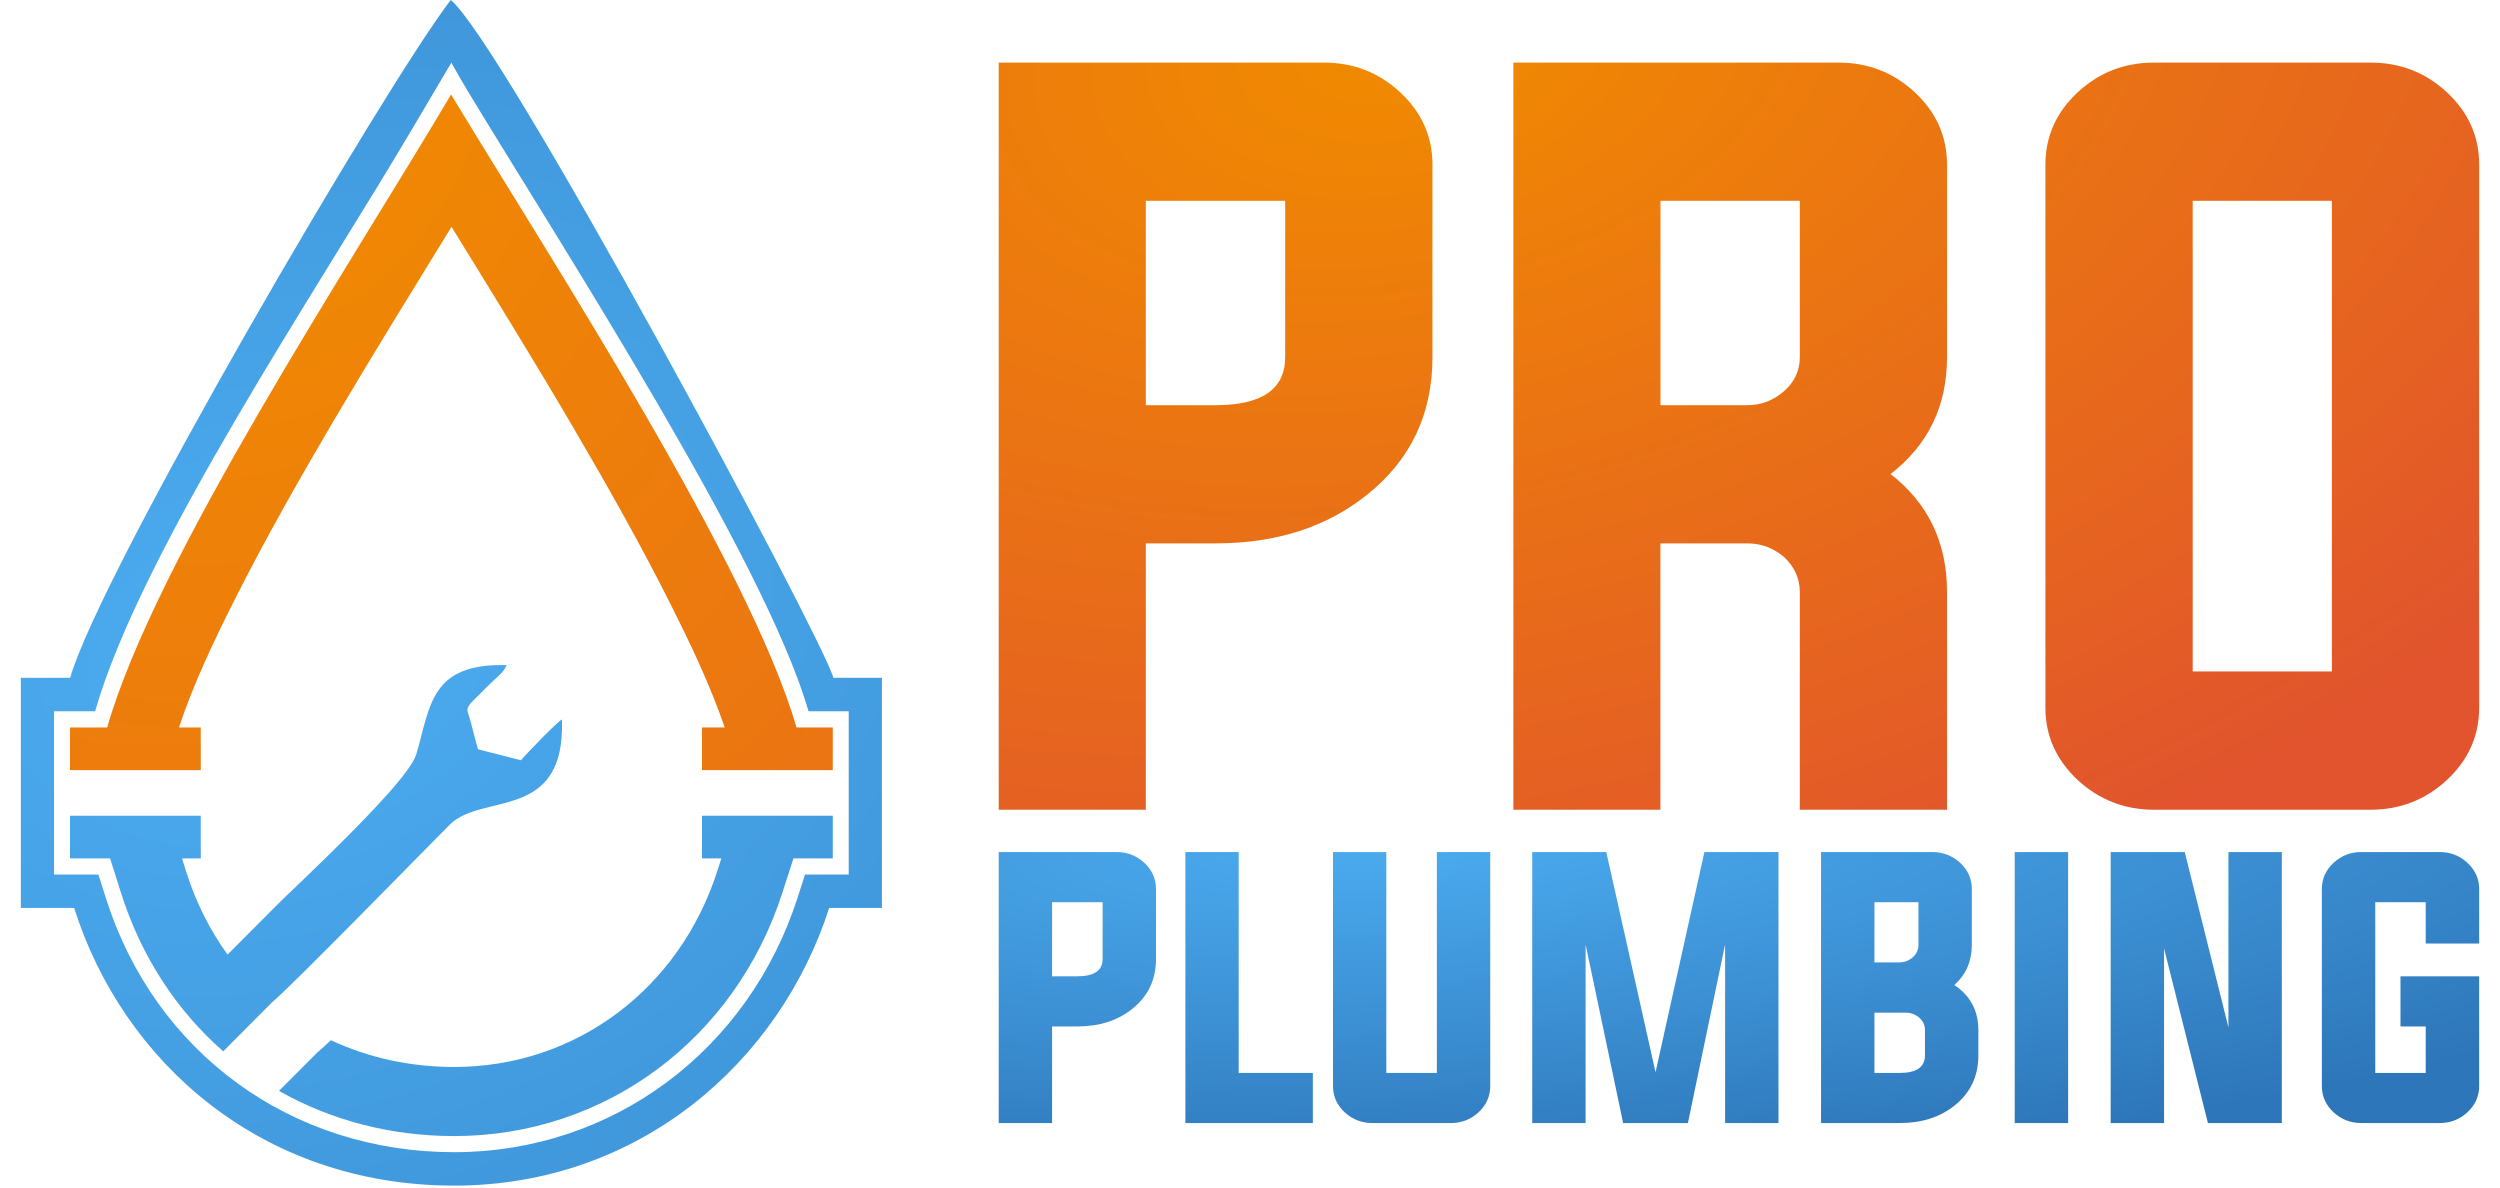 <?xml version="1.0" encoding="UTF-8"?>
<svg xmlns="http://www.w3.org/2000/svg" xmlns:xlink="http://www.w3.org/1999/xlink" width="120px" height="57px" viewBox="0 0 118 57" version="1.1">
  <defs>
    <radialGradient id="radial0" gradientUnits="userSpaceOnUse" cx="520.34" cy="203.26" fx="520.34" fy="203.26" r="2269.72" gradientTransform="matrix(0.025,0.039,-0.04,0.035,6.837,-22.975)">
      <stop offset="0" style="stop-color:rgb(94.51%,54.51%,0%);stop-opacity:1;"></stop>
      <stop offset="1" style="stop-color:rgb(88.235%,32.941%,17.647%);stop-opacity:1;"></stop>
    </radialGradient>
    <radialGradient id="radial1" gradientUnits="userSpaceOnUse" cx="523.03" cy="1428.73" fx="523.03" fy="1428.73" r="3359.73" gradientTransform="matrix(0.017,0.018,-0.027,0.016,41.488,-1.316)">
      <stop offset="0" style="stop-color:rgb(29.804%,67.451%,94.118%);stop-opacity:1;"></stop>
      <stop offset="1" style="stop-color:rgb(17.647%,46.275%,72.549%);stop-opacity:1;"></stop>
    </radialGradient>
    <radialGradient id="radial2" gradientUnits="userSpaceOnUse" cx="2924.21" cy="134.64" fx="2924.21" fy="134.64" r="1605.8" gradientTransform="matrix(0.025,0.022,-0.04,0.02,-1.814,-64.978)">
      <stop offset="0" style="stop-color:rgb(94.51%,54.51%,0%);stop-opacity:1;"></stop>
      <stop offset="1" style="stop-color:rgb(88.235%,32.941%,17.647%);stop-opacity:1;"></stop>
    </radialGradient>
    <radialGradient id="radial3" gradientUnits="userSpaceOnUse" cx="2924.2" cy="1833.5" fx="2924.2" fy="1833.5" r="1605.78" gradientTransform="matrix(0.025,0.008,-0.04,0.007,66.115,3.948)">
      <stop offset="0" style="stop-color:rgb(29.804%,67.451%,94.118%);stop-opacity:1;"></stop>
      <stop offset="1" style="stop-color:rgb(17.647%,46.275%,72.549%);stop-opacity:1;"></stop>
    </radialGradient>
  </defs>
  <g id="surface1">
    <path style=" stroke:none;fill-rule:evenodd;fill:url(#radial0);" d="M 7.59 34.918 C 8.281 32.832 9.293 30.711 10.258 28.797 C 11.742 25.852 13.383 22.969 15.055 20.129 C 16.887 17.023 18.789 13.961 20.672 10.887 C 22.637 14.078 24.609 17.262 26.504 20.5 C 28.141 23.293 29.742 26.125 31.195 29.016 C 32.125 30.867 33.102 32.91 33.785 34.918 L 32.695 34.918 L 32.695 36.965 L 38.973 36.965 L 38.973 34.918 L 37.234 34.918 C 34.953 27.09 25.551 12.625 20.883 4.918 C 20.805 4.793 20.727 4.664 20.652 4.535 C 15.871 12.621 6.453 26.844 4.145 34.918 L 2.359 34.918 L 2.359 36.965 L 8.637 36.965 L 8.637 34.918 Z M 7.59 34.918 "></path>
    <path style=" stroke:none;fill-rule:evenodd;fill:url(#radial1);" d="M 12.051 48.117 C 12.984 47.355 19.707 40.457 20.598 39.574 C 22.152 38.035 26.145 39.457 25.973 34.535 C 25.746 34.645 24.234 36.211 24.008 36.492 L 21.941 35.965 C 21.816 35.516 21.715 35.105 21.602 34.68 C 21.363 33.793 21.188 34.172 22.555 32.793 C 22.801 32.547 23.199 32.27 23.316 31.926 C 19.641 31.828 19.664 33.902 18.984 36.199 C 18.867 36.598 18.34 37.293 17.617 38.105 C 16.086 39.828 13.688 42.098 12.496 43.238 L 9.922 45.82 C 9.082 44.656 8.406 43.328 7.941 41.852 L 7.738 41.203 L 8.637 41.203 L 8.637 39.156 L 2.359 39.156 L 2.359 41.203 L 4.285 41.203 L 4.809 42.859 C 5.781 45.934 7.492 48.516 9.715 50.465 Z M 20.637 0 C 17.543 4.012 3.816 27.461 2.367 32.535 L 0 32.535 C 0 36.219 0 39.898 0 43.582 L 2.559 43.582 C 4.887 50.938 11.516 56.898 20.777 56.91 C 29.684 56.918 36.422 50.977 38.801 43.582 L 41.332 43.582 L 41.332 32.535 L 39.004 32.535 C 38.379 30.402 23.113 2.031 20.637 0 Z M 20.664 3.008 C 20.086 3.98 19.512 4.953 18.941 5.926 C 14.379 13.695 5.789 26.367 3.566 34.141 L 1.594 34.141 C 1.594 36.754 1.594 39.363 1.594 41.977 L 3.723 41.977 L 4.078 43.094 C 6.441 50.57 13.012 55.297 20.777 55.305 C 28.434 55.312 34.938 50.383 37.285 43.086 L 37.641 41.977 L 39.738 41.977 L 39.738 34.141 L 37.812 34.141 C 35.68 26.828 25.996 11.875 21.539 4.516 C 21.238 4.02 20.949 3.516 20.664 3.008 Z M 14.883 49.93 C 16.66 50.762 18.66 51.211 20.781 51.215 C 26.672 51.219 31.617 47.441 33.426 41.824 L 33.625 41.203 L 32.695 41.203 L 32.695 39.156 L 38.973 39.156 L 38.973 41.203 L 37.086 41.203 L 36.555 42.848 C 34.309 49.832 28.094 54.539 20.777 54.531 C 17.723 54.527 14.859 53.762 12.391 52.363 L 14.223 50.527 C 14.445 50.34 14.664 50.137 14.883 49.93 Z M 14.883 49.93 "></path>
    <path style=" stroke:none;fill-rule:nonzero;fill:url(#radial2);" d="M 54 9.637 L 54 19.449 L 57.344 19.449 C 59.574 19.449 60.688 18.68 60.688 17.141 L 60.688 9.637 Z M 46.938 3.004 L 62.539 3.004 C 63.953 3.004 65.172 3.473 66.199 4.422 C 67.234 5.383 67.758 6.539 67.758 7.902 L 67.758 17.141 C 67.758 19.867 66.715 22.066 64.641 23.73 C 62.691 25.301 60.266 26.082 57.344 26.082 L 54 26.082 L 54 38.867 L 46.938 38.867 Z M 82.871 19.449 C 83.539 19.449 84.125 19.223 84.637 18.773 C 85.137 18.332 85.391 17.789 85.391 17.141 L 85.391 9.637 L 78.703 9.637 L 78.703 19.449 Z M 78.699 26.082 L 78.699 38.867 L 71.641 38.867 L 71.641 3.004 L 87.242 3.004 C 88.656 3.004 89.875 3.473 90.902 4.422 C 91.934 5.383 92.457 6.539 92.457 7.902 L 92.457 17.141 C 92.457 19.484 91.555 21.355 89.746 22.754 C 91.555 24.156 92.457 26.047 92.457 28.418 L 92.457 38.867 L 85.391 38.867 L 85.391 28.418 C 85.391 27.766 85.137 27.211 84.637 26.738 C 84.125 26.305 83.539 26.082 82.871 26.082 Z M 104.25 9.637 L 104.25 32.23 L 110.93 32.23 L 110.93 9.637 Z M 112.781 3.004 C 114.195 3.004 115.418 3.473 116.441 4.422 C 117.477 5.383 118 6.539 118 7.902 L 118 33.969 C 118 35.328 117.477 36.484 116.441 37.449 C 115.418 38.395 114.195 38.867 112.781 38.867 L 102.398 38.867 C 100.984 38.867 99.766 38.395 98.738 37.449 C 97.703 36.484 97.18 35.328 97.18 33.969 L 97.18 7.902 C 97.18 6.539 97.703 5.383 98.738 4.422 C 99.766 3.473 100.984 3.004 102.398 3.004 Z M 112.781 3.004 "></path>
    <path style=" stroke:none;fill-rule:nonzero;fill:url(#radial3);" d="M 49.5 43.305 L 49.5 46.863 L 50.711 46.863 C 51.523 46.863 51.926 46.586 51.926 46.027 L 51.926 43.305 Z M 46.938 40.898 L 52.598 40.898 C 53.109 40.898 53.551 41.07 53.926 41.414 C 54.301 41.762 54.488 42.184 54.488 42.676 L 54.488 46.027 C 54.488 47.016 54.113 47.812 53.359 48.418 C 52.652 48.988 51.773 49.27 50.711 49.27 L 49.5 49.27 L 49.5 53.906 L 46.938 53.906 Z M 55.898 53.906 L 55.898 40.898 L 58.457 40.898 L 58.457 51.5 L 62.016 51.5 L 62.016 53.906 Z M 65.543 51.5 L 67.969 51.5 L 67.969 40.898 L 70.531 40.898 L 70.531 52.129 C 70.531 52.625 70.344 53.043 69.969 53.391 C 69.598 53.734 69.156 53.906 68.641 53.906 L 64.875 53.906 C 64.359 53.906 63.918 53.734 63.547 53.391 C 63.172 53.043 62.984 52.625 62.984 52.129 L 62.984 40.898 L 65.543 40.898 Z M 84.367 40.898 L 84.367 53.906 L 81.805 53.906 L 81.805 45.332 L 80.02 53.906 L 76.91 53.906 L 75.109 45.332 L 75.109 53.906 L 72.547 53.906 L 72.547 40.898 L 76.102 40.898 L 78.465 51.469 L 80.812 40.898 Z M 88.973 51.5 L 90.184 51.5 C 90.996 51.5 91.398 51.219 91.398 50.656 L 91.398 49.449 C 91.398 49.211 91.309 49.012 91.125 48.848 C 90.941 48.691 90.727 48.609 90.484 48.609 L 88.973 48.609 Z M 88.973 43.305 L 88.973 46.195 L 90.156 46.195 C 90.402 46.195 90.621 46.117 90.805 45.957 C 90.992 45.789 91.086 45.586 91.086 45.355 L 91.086 43.305 Z M 86.41 40.898 L 91.742 40.898 C 92.262 40.898 92.707 41.07 93.086 41.414 C 93.461 41.762 93.648 42.184 93.648 42.676 L 93.648 45.355 C 93.648 46.141 93.367 46.781 92.809 47.281 C 93.578 47.793 93.961 48.516 93.961 49.449 L 93.961 50.656 C 93.961 51.648 93.586 52.449 92.832 53.055 C 92.125 53.625 91.246 53.906 90.184 53.906 L 86.41 53.906 Z M 95.707 53.906 L 95.707 40.898 L 98.27 40.898 L 98.27 53.906 Z M 102.875 45.527 L 102.875 53.906 L 100.312 53.906 L 100.312 40.898 L 103.867 40.898 L 105.965 49.316 L 105.965 40.898 L 108.527 40.898 L 108.527 53.906 L 104.98 53.906 Z M 115.434 49.27 L 114.223 49.27 L 114.223 46.863 L 118 46.863 L 118 52.129 C 118 52.625 117.809 53.043 117.434 53.391 C 117.062 53.734 116.621 53.906 116.105 53.906 L 112.34 53.906 C 111.828 53.906 111.387 53.734 111.012 53.391 C 110.637 53.043 110.449 52.625 110.449 52.129 L 110.449 42.676 C 110.449 42.18 110.637 41.762 111.012 41.414 C 111.387 41.07 111.828 40.898 112.34 40.898 L 116.105 40.898 C 116.621 40.898 117.062 41.07 117.434 41.414 C 117.809 41.762 118 42.18 118 42.676 L 118 45.289 L 115.434 45.289 L 115.434 43.305 L 113.012 43.305 L 113.012 51.5 L 115.434 51.5 Z M 115.434 49.27 "></path>
  </g>
</svg>
